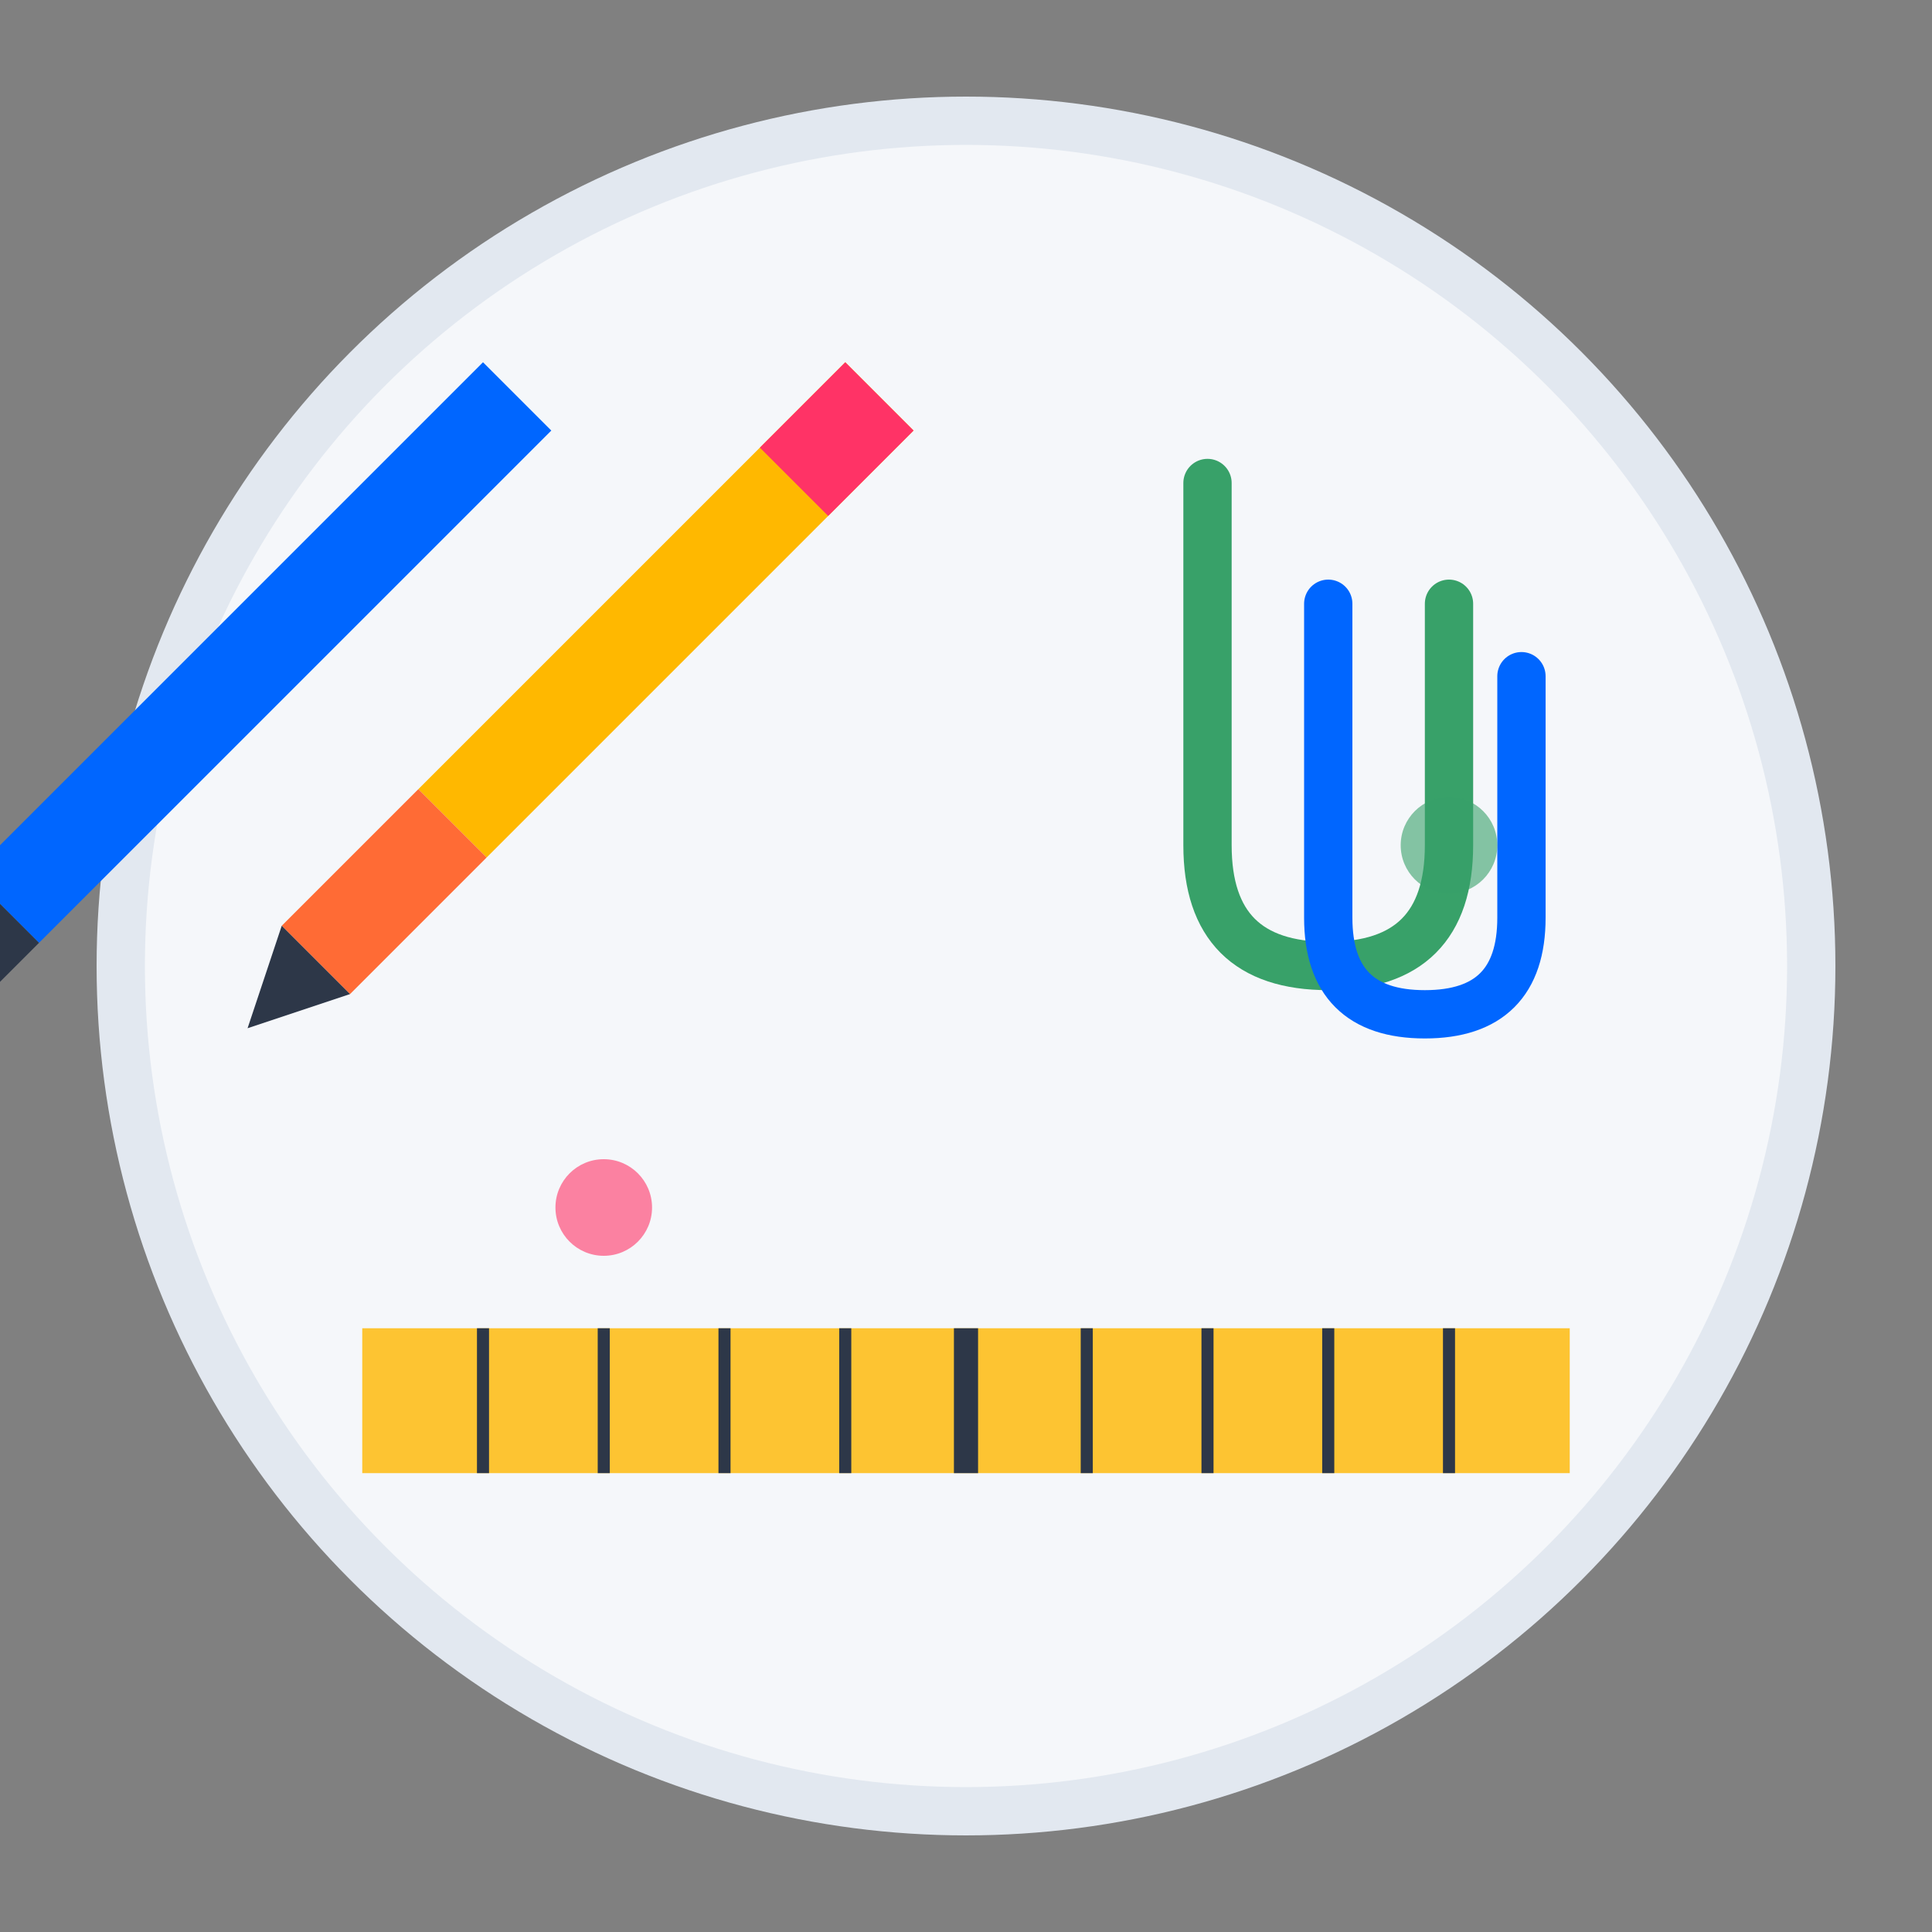 <svg width="80" height="80" viewBox="0 0 80 80" xmlns="http://www.w3.org/2000/svg">
  <rect x="0" y="0" width="80" height="80" fill="#808080" stroke="none"/>
  <!-- Background circle -->
  <circle cx="40" cy="40" r="35" fill="#F5F7FA" stroke="#E2E8F0" stroke-width="2"/>
  
  <!-- Pen -->
  <g transform="translate(20, 15) rotate(45)">
    <rect x="0" y="0" width="4" height="30" fill="#0066FF"/>
    <rect x="0" y="30" width="4" height="8" fill="#2D3748"/>
    <polygon points="0,38 2,42 4,38" fill="#FF6B35"/>
  </g>
  
  <!-- Pencil -->
  <g transform="translate(35, 15) rotate(45)">
    <rect x="0" y="0" width="4" height="25" fill="#FFB800"/>
    <rect x="0" y="25" width="4" height="8" fill="#FF6B35"/>
    <polygon points="0,33 2,37 4,33" fill="#2D3748"/>
    <rect x="0" y="0" width="4" height="5" fill="#FF3366"/>
  </g>
  
  <!-- Paper clips -->
  <g transform="translate(50, 20)">
    <path d="M 0 0 L 0 15 Q 0 20 5 20 Q 10 20 10 15 L 10 5" 
          fill="none" stroke="#38A169" stroke-width="2" stroke-linecap="round"/>
    <path d="M 5 5 L 5 18 Q 5 22 9 22 Q 13 22 13 18 L 13 8" 
          fill="none" stroke="#0066FF" stroke-width="2" stroke-linecap="round"/>
  </g>
  
  <!-- Ruler at bottom -->
  <g transform="translate(15, 55)">
    <rect x="0" y="0" width="50" height="6" fill="#FFB800" opacity="0.8"/>
    <line x1="5" y1="0" x2="5" y2="6" stroke="#2D3748" stroke-width="0.5"/>
    <line x1="10" y1="0" x2="10" y2="6" stroke="#2D3748" stroke-width="0.5"/>
    <line x1="15" y1="0" x2="15" y2="6" stroke="#2D3748" stroke-width="0.5"/>
    <line x1="20" y1="0" x2="20" y2="6" stroke="#2D3748" stroke-width="0.5"/>
    <line x1="25" y1="0" x2="25" y2="6" stroke="#2D3748" stroke-width="1"/>
    <line x1="30" y1="0" x2="30" y2="6" stroke="#2D3748" stroke-width="0.5"/>
    <line x1="35" y1="0" x2="35" y2="6" stroke="#2D3748" stroke-width="0.5"/>
    <line x1="40" y1="0" x2="40" y2="6" stroke="#2D3748" stroke-width="0.5"/>
    <line x1="45" y1="0" x2="45" y2="6" stroke="#2D3748" stroke-width="0.5"/>
  </g>
  
  <!-- Small decorative elements -->
  <circle cx="25" cy="50" r="2" fill="#FF3366" opacity="0.6"/>
  <circle cx="60" cy="35" r="2" fill="#38A169" opacity="0.6"/>
</svg>
